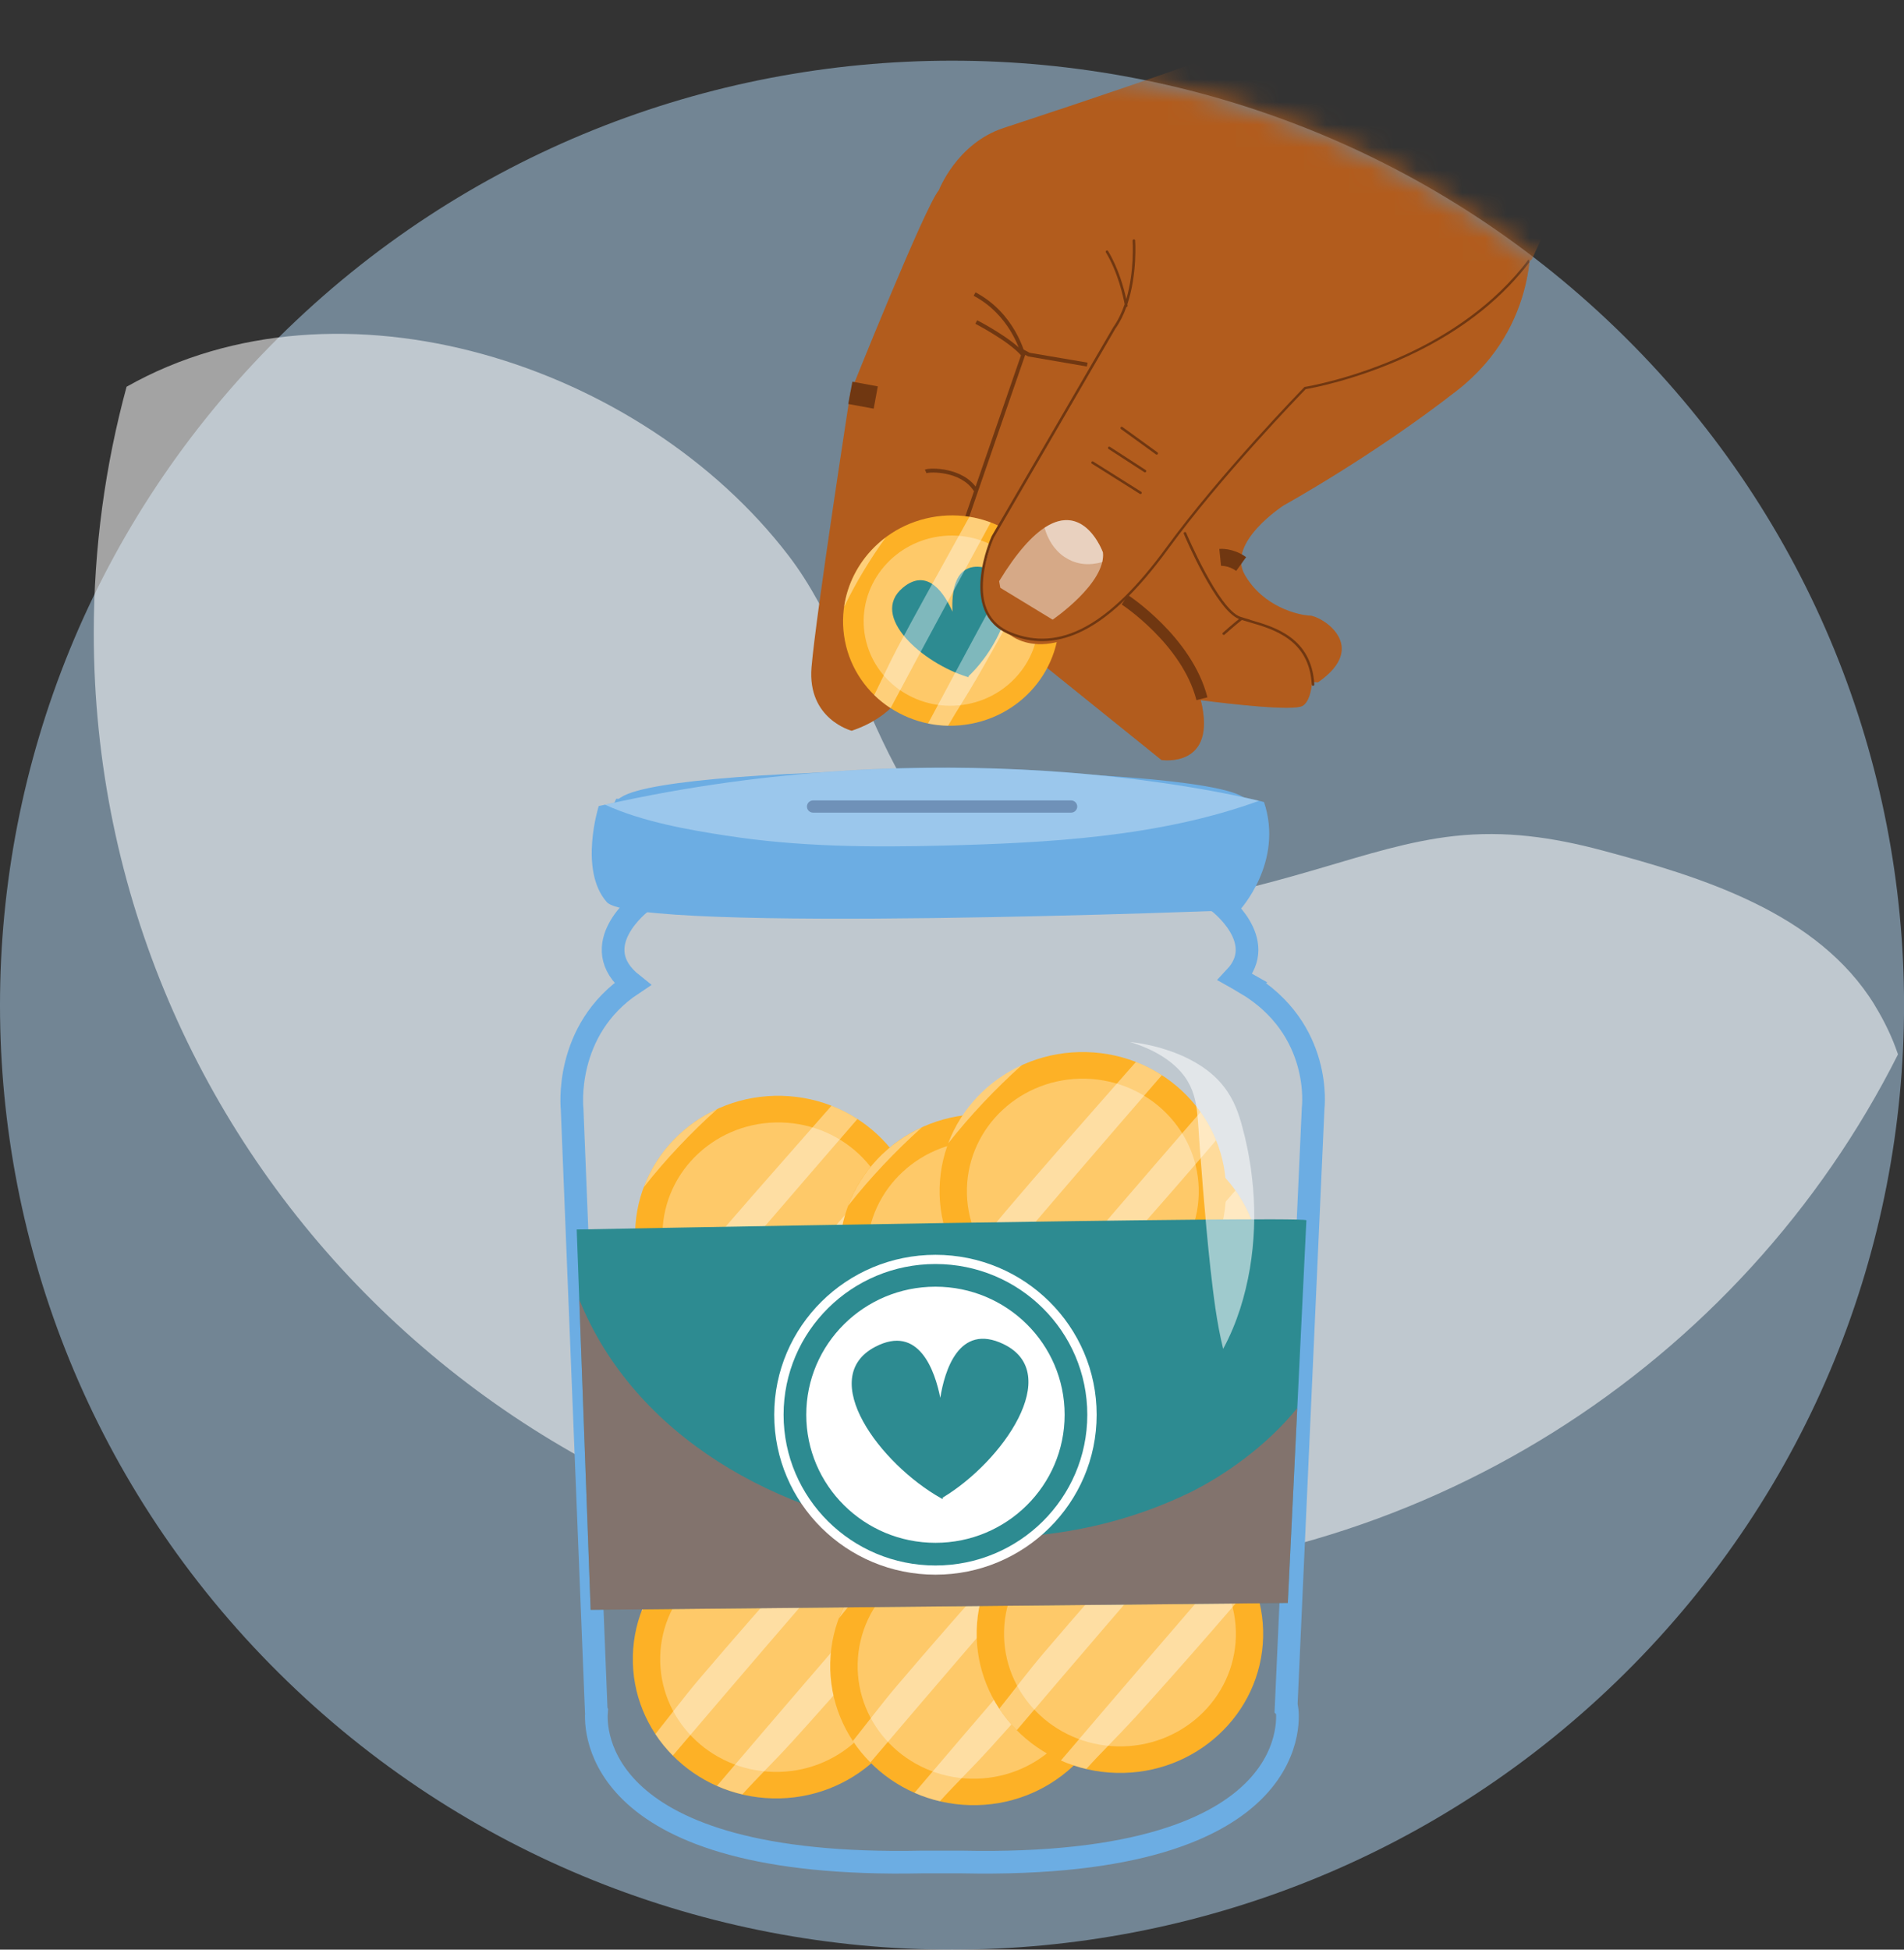 <?xml version="1.0" encoding="UTF-8"?>
<svg xmlns="http://www.w3.org/2000/svg" width="84" height="86" viewBox="0 0 84 86" fill="none">
  <rect x="0" y="0" width="84" height="86" fill="#333333" stroke="none"/>
  <g clip-path="url(#clip0_8_879)">
    <path opacity="0.48" d="M71.7 73.797C88.103 57.527 88.103 31.149 71.7 14.879C55.298 -1.391 28.704 -1.391 12.302 14.879C-4.101 31.149 -4.101 57.527 12.302 73.797C28.704 90.067 55.298 90.067 71.7 73.797Z" fill="#B6DCFD"></path>
    <path opacity="0.55" d="M82.706 44.334C80.2 40.251 75.076 38.685 70.689 37.514C68.512 36.934 66.41 36.627 64.15 36.879C62.176 37.097 60.255 37.71 58.358 38.265C54.483 39.401 50.133 40.592 46.101 39.546C38.917 37.68 38.65 29.557 34.796 24.518C28.307 16.035 14.977 11.748 5.584 17.06C4.643 20.525 4.137 24.166 4.137 27.925C4.137 50.935 22.941 69.587 46.138 69.587C62.601 69.587 76.851 60.189 83.735 46.509C83.482 45.758 83.131 45.03 82.704 44.336L82.706 44.334Z" fill="white"></path>
    <path d="M54.946 43.362L54.493 43.106C56.002 41.496 53.766 39.798 53.766 39.798C55.666 39.04 54.762 35.849 54.762 35.793C54.762 35.077 48.66 34.496 41.133 34.496C33.605 34.496 27.83 35.047 27.517 35.736H27.503C27.503 35.736 26.04 38.895 28.3 39.798C28.3 39.798 25.773 41.715 27.9 43.408C24.841 45.438 25.241 48.935 25.241 48.935L26.304 75.444C26.304 75.444 26.314 75.462 26.318 75.471C26.246 76.266 26.163 82.441 40.682 82.134H42.428C57.946 82.466 56.78 75.388 56.78 75.388L56.739 75.347L57.932 48.891C57.932 48.891 58.381 45.394 54.943 43.364L54.946 43.362Z" stroke="#6CADE3" stroke-miterlimit="10"></path>
    <path d="M26.414 35.556C26.414 35.556 25.524 38.378 26.769 39.791C28.014 41.203 54.697 40.143 54.697 40.143C54.697 40.143 56.653 38.026 55.765 35.379C55.765 35.379 42.6 31.849 26.414 35.556Z" fill="#6CADE3"></path>
    <path opacity="0.32" d="M32.062 36.862C35.212 37.356 38.431 37.381 41.611 37.3C46.203 37.183 51.148 36.925 55.542 35.326C53.759 34.89 41.525 32.169 26.692 35.496C28.381 36.266 30.413 36.607 32.062 36.865V36.862Z" fill="white"></path>
    <path d="M40.556 73.343C40.64 69.953 37.879 67.136 34.389 67.051C30.9 66.967 28.003 69.646 27.92 73.036C27.836 76.426 30.597 79.243 34.087 79.328C37.576 79.412 40.473 76.733 40.556 73.343Z" fill="#FDB126"></path>
    <path opacity="0.31" d="M39.353 73.318C39.421 70.576 37.187 68.297 34.363 68.228C31.539 68.16 29.195 70.328 29.127 73.07C29.06 75.813 31.294 78.091 34.118 78.16C36.942 78.228 39.286 76.061 39.353 73.318Z" fill="white"></path>
    <path opacity="0.39" d="M31.544 67.631C30.049 68.315 28.873 69.553 28.3 71.08C29.28 69.836 30.367 68.689 31.544 67.631Z" fill="white"></path>
    <path opacity="0.39" d="M37.725 68.073C37.367 67.843 36.986 67.645 36.582 67.488C36.185 67.942 35.786 68.394 35.389 68.848C33.872 70.571 32.353 72.294 30.866 74.043C30.195 74.831 29.568 75.674 28.913 76.492C29.136 76.833 29.396 77.148 29.684 77.439C32.348 74.305 35.031 71.184 37.725 68.076V68.073Z" fill="white"></path>
    <path opacity="0.39" d="M34.87 76.916C36.016 75.651 37.149 74.373 38.269 73.087C38.889 72.375 39.504 71.661 40.115 70.944C39.936 70.502 39.706 70.085 39.43 69.7C36.817 72.714 34.215 75.739 31.63 78.778C31.986 78.934 32.362 79.061 32.75 79.151C33.437 78.391 34.178 77.676 34.868 76.914L34.87 76.916Z" fill="white"></path>
    <path d="M49.265 73.64C49.348 70.25 46.587 67.434 43.097 67.35C39.608 67.266 36.712 69.946 36.629 73.336C36.546 76.726 39.307 79.542 42.797 79.626C46.286 79.71 49.182 77.03 49.265 73.64Z" fill="#FDB126"></path>
    <path opacity="0.31" d="M48.065 73.616C48.132 70.873 45.897 68.595 43.073 68.527C40.249 68.459 37.906 70.627 37.839 73.37C37.771 76.112 40.006 78.391 42.83 78.459C45.654 78.526 47.998 76.358 48.065 73.616Z" fill="white"></path>
    <path opacity="0.39" d="M40.257 67.935C38.761 68.62 37.586 69.857 37.012 71.384C37.992 70.14 39.079 68.993 40.257 67.935Z" fill="white"></path>
    <path opacity="0.39" d="M46.44 68.378C46.082 68.147 45.701 67.949 45.297 67.793C44.9 68.246 44.5 68.698 44.103 69.152C42.587 70.875 41.067 72.598 39.581 74.347C38.91 75.135 38.282 75.978 37.627 76.796C37.85 77.137 38.111 77.453 38.399 77.743C41.063 74.61 43.745 71.488 46.44 68.38V68.378Z" fill="white"></path>
    <path opacity="0.39" d="M43.585 77.22C44.73 75.955 45.864 74.677 46.983 73.391C47.603 72.679 48.219 71.965 48.83 71.248C48.651 70.806 48.421 70.389 48.145 70.004C45.532 73.018 42.93 76.043 40.345 79.082C40.7 79.238 41.077 79.365 41.465 79.455C42.152 78.695 42.893 77.98 43.583 77.218L43.585 77.22Z" fill="white"></path>
    <path d="M55.726 72.218C55.809 68.828 53.047 66.012 49.558 65.928C46.069 65.844 43.173 68.524 43.09 71.914C43.007 75.304 45.768 78.12 49.258 78.204C52.747 78.288 55.643 75.608 55.726 72.218Z" fill="#FDB126"></path>
    <path opacity="0.31" d="M54.523 72.192C54.59 69.449 52.355 67.171 49.532 67.103C46.708 67.035 44.364 69.203 44.297 71.946C44.23 74.688 46.465 76.966 49.289 77.034C52.112 77.102 54.456 74.934 54.523 72.192Z" fill="white"></path>
    <path opacity="0.39" d="M46.716 66.511C45.22 67.196 44.045 68.433 43.471 69.96C44.452 68.716 45.539 67.569 46.716 66.511Z" fill="white"></path>
    <path opacity="0.39" d="M52.899 66.954C52.541 66.723 52.161 66.525 51.756 66.369C51.359 66.823 50.96 67.274 50.563 67.728C49.046 69.451 47.527 71.175 46.04 72.923C45.369 73.711 44.742 74.554 44.087 75.372C44.31 75.713 44.57 76.029 44.858 76.319C47.522 73.186 50.205 70.064 52.899 66.956V66.954Z" fill="white"></path>
    <path opacity="0.39" d="M50.045 75.796C51.19 74.531 52.323 73.253 53.443 71.967C54.063 71.255 54.678 70.541 55.289 69.824C55.11 69.382 54.88 68.965 54.604 68.58C51.991 71.594 49.39 74.619 46.804 77.658C47.16 77.814 47.536 77.941 47.924 78.031C48.611 77.271 49.352 76.556 50.042 75.794L50.045 75.796Z" fill="white"></path>
    <path d="M40.657 54.629C40.741 51.239 37.98 48.423 34.49 48.338C31.001 48.253 28.104 50.933 28.021 54.323C27.937 57.713 30.698 60.529 34.188 60.614C37.677 60.699 40.574 58.019 40.657 54.629Z" fill="#FDB126"></path>
    <path opacity="0.31" d="M39.454 54.602C39.522 51.86 37.288 49.581 34.464 49.513C31.64 49.444 29.296 51.612 29.228 54.354C29.161 57.097 31.395 59.376 34.219 59.444C37.043 59.513 39.387 57.345 39.454 54.602Z" fill="white"></path>
    <path opacity="0.39" d="M31.647 48.919C30.151 49.603 28.976 50.84 28.402 52.368C29.382 51.123 30.469 49.976 31.647 48.919Z" fill="white"></path>
    <path opacity="0.39" d="M37.827 49.361C37.47 49.131 37.089 48.932 36.684 48.776C36.287 49.23 35.888 49.681 35.488 50.135C33.972 51.858 32.453 53.582 30.966 55.331C30.295 56.118 29.668 56.962 29.013 57.779C29.236 58.12 29.496 58.436 29.784 58.726C32.448 55.593 35.131 52.471 37.825 49.363L37.827 49.361Z" fill="white"></path>
    <path opacity="0.39" d="M34.973 58.204C36.118 56.939 37.251 55.66 38.371 54.374C38.991 53.663 39.606 52.948 40.217 52.232C40.038 51.79 39.809 51.373 39.532 50.988C36.919 54.001 34.318 57.026 31.733 60.065C32.088 60.222 32.464 60.349 32.852 60.438C33.54 59.678 34.281 58.964 34.97 58.201L34.973 58.204Z" fill="white"></path>
    <path d="M49.678 55.438C49.761 52.048 46.999 49.232 43.51 49.148C40.02 49.064 37.124 51.744 37.041 55.134C36.958 58.524 39.72 61.34 43.209 61.424C46.699 61.508 49.595 58.828 49.678 55.438Z" fill="#FDB126"></path>
    <path opacity="0.31" d="M48.472 55.409C48.54 52.666 46.305 50.388 43.481 50.32C40.657 50.252 38.313 52.42 38.246 55.163C38.179 57.905 40.414 60.184 43.238 60.252C46.062 60.32 48.405 58.151 48.472 55.409Z" fill="white"></path>
    <path opacity="0.39" d="M40.668 49.732C39.172 50.416 37.997 51.654 37.423 53.181C38.403 51.937 39.49 50.79 40.668 49.732Z" fill="white"></path>
    <path opacity="0.39" d="M46.849 50.175C46.491 49.944 46.11 49.746 45.706 49.589C45.309 50.043 44.909 50.495 44.512 50.949C42.995 52.672 41.476 54.395 39.99 56.144C39.318 56.932 38.691 57.775 38.036 58.593C38.259 58.934 38.519 59.25 38.807 59.54C41.472 56.407 44.154 53.285 46.849 50.177V50.175Z" fill="white"></path>
    <path opacity="0.39" d="M43.996 59.017C45.141 57.752 46.275 56.473 47.394 55.188C48.015 54.476 48.63 53.762 49.241 53.045C49.062 52.603 48.832 52.186 48.556 51.801C45.943 54.815 43.341 57.84 40.756 60.878C41.112 61.035 41.488 61.162 41.876 61.252C42.563 60.491 43.304 59.777 43.994 59.014L43.996 59.017Z" fill="white"></path>
    <path d="M55.624 56.15C55.707 52.761 52.945 49.944 49.456 49.86C45.966 49.776 43.07 52.456 42.987 55.846C42.904 59.236 45.666 62.053 49.155 62.136C52.645 62.22 55.541 59.54 55.624 56.15Z" fill="#FDB126"></path>
    <path opacity="0.31" d="M54.421 56.124C54.488 53.381 52.253 51.103 49.429 51.035C46.605 50.967 44.262 53.135 44.195 55.878C44.128 58.62 46.363 60.899 49.186 60.967C52.01 61.035 54.354 58.866 54.421 56.124Z" fill="white"></path>
    <path opacity="0.39" d="M46.614 50.444C45.118 51.128 43.943 52.365 43.369 53.893C44.349 52.649 45.436 51.502 46.614 50.444Z" fill="white"></path>
    <path opacity="0.39" d="M52.795 50.886C52.437 50.656 52.056 50.458 51.652 50.301C51.255 50.755 50.855 51.206 50.458 51.66C48.941 53.384 47.422 55.107 45.936 56.856C45.264 57.644 44.637 58.487 43.982 59.305C44.205 59.646 44.465 59.961 44.754 60.252C47.418 57.118 50.1 53.996 52.795 50.889V50.886Z" fill="white"></path>
    <path opacity="0.39" d="M49.942 59.729C51.087 58.464 52.221 57.185 53.34 55.9C53.961 55.188 54.576 54.474 55.187 53.757C55.008 53.315 54.778 52.898 54.502 52.513C51.889 55.526 49.287 58.551 46.702 61.59C47.058 61.747 47.434 61.874 47.822 61.964C48.509 61.203 49.25 60.489 49.94 59.727L49.942 59.729Z" fill="white"></path>
    <path d="M54.09 52.699C54.174 49.309 51.413 46.492 47.924 46.408C44.434 46.323 41.538 49.003 41.454 52.393C41.371 55.783 44.132 58.599 47.621 58.684C51.111 58.769 54.007 56.089 54.09 52.699Z" fill="#FDB126"></path>
    <path opacity="0.31" d="M52.885 52.672C52.953 49.93 50.718 47.651 47.895 47.582C45.071 47.514 42.727 49.682 42.659 52.424C42.592 55.167 44.826 57.445 47.65 57.514C50.474 57.582 52.818 55.415 52.885 52.672Z" fill="white"></path>
    <path opacity="0.39" d="M45.076 46.986C43.581 47.67 42.405 48.907 41.832 50.435C42.812 49.191 43.899 48.043 45.076 46.986Z" fill="white"></path>
    <path opacity="0.39" d="M51.257 47.428C50.899 47.198 50.519 47 50.114 46.843C49.717 47.297 49.318 47.748 48.918 48.202C47.401 49.926 45.882 51.649 44.396 53.398C43.725 54.185 43.097 55.029 42.443 55.847C42.666 56.188 42.926 56.503 43.214 56.794C45.878 53.66 48.56 50.538 51.255 47.431L51.257 47.428Z" fill="white"></path>
    <path opacity="0.39" d="M48.405 56.27C49.55 55.006 50.683 53.727 51.803 52.441C52.423 51.73 53.039 51.015 53.65 50.299C53.471 49.856 53.241 49.439 52.964 49.055C50.351 52.068 47.75 55.093 45.165 58.132C45.52 58.289 45.896 58.415 46.284 58.505C46.972 57.745 47.713 57.031 48.403 56.268L48.405 56.27Z" fill="white"></path>
    <path d="M25.443 54.234C25.443 54.234 57.326 53.623 57.635 53.826L56.815 70.707L26.058 71.011L25.443 54.232V54.234Z" fill="#2D8B91"></path>
    <g style="mix-blend-mode:multiply" opacity="0.49">
      <path d="M52.351 65.903C48.821 67.59 44.805 68.136 40.926 67.677C34.301 66.894 27.986 63.339 25.556 57.324L26.058 71.013L56.815 70.709L57.233 62.109C55.902 63.758 54.012 65.113 52.351 65.906V65.903Z" fill="#DA5A48"></path>
    </g>
    <path d="M41.27 69.46C45.197 69.46 48.382 66.302 48.382 62.406C48.382 58.51 45.197 55.351 41.27 55.351C37.342 55.351 34.157 58.51 34.157 62.406C34.157 66.302 37.342 69.46 41.27 69.46Z" fill="white"></path>
    <path d="M41.27 68.555C44.693 68.555 47.469 65.802 47.469 62.406C47.469 59.01 44.693 56.257 41.27 56.257C37.846 56.257 35.07 59.01 35.07 62.406C35.07 65.802 37.846 68.555 41.27 68.555Z" stroke="#2D8B91" stroke-miterlimit="10"></path>
    <path d="M44.284 59.295C42.291 58.328 41.669 60.5 41.483 61.659C41.251 60.498 40.554 58.392 38.61 59.411C36.006 60.775 38.814 64.574 41.532 66.097C41.551 66.106 41.569 66.117 41.585 66.129V66.064C44.252 64.461 46.93 60.581 44.282 59.295H44.284Z" fill="#2D8B91"></path>
    <path opacity="0.31" d="M47.253 35.846H35.872C35.723 35.846 35.6 35.727 35.6 35.577C35.6 35.429 35.723 35.307 35.872 35.307H47.253C47.401 35.307 47.525 35.427 47.525 35.577C47.525 35.724 47.404 35.846 47.253 35.846Z" fill="#101A46"></path>
    <path opacity="0.54" d="M49.843 45.961C50.17 45.995 50.488 46.055 50.797 46.122C51.104 46.193 51.392 46.281 51.668 46.378C52.221 46.571 52.683 46.815 53.076 47.08C53.858 47.617 54.265 48.237 54.52 48.838C54.646 49.14 54.739 49.439 54.815 49.737C54.897 50.032 54.964 50.326 55.025 50.624C55.092 50.919 55.129 51.216 55.182 51.513C55.22 51.81 55.257 52.107 55.282 52.402C55.385 53.591 55.338 54.78 55.141 55.966C54.934 57.153 54.59 58.335 53.963 59.501C53.67 58.309 53.536 57.132 53.401 55.957C53.273 54.782 53.169 53.612 53.073 52.439L52.936 50.681C52.888 50.096 52.871 49.502 52.799 48.935C52.723 48.37 52.558 47.815 52.114 47.301C51.668 46.788 50.953 46.301 49.84 45.958L49.843 45.961Z" fill="white"></path>
    <mask id="mask0_8_879" style="mask-type:luminance" maskUnits="userSpaceOnUse" x="-1" y="2" width="86" height="84">
      <path d="M71.7 73.797C88.103 57.527 88.103 31.149 71.7 14.879C55.298 -1.391 28.704 -1.391 12.302 14.879C-4.101 31.149 -4.101 57.527 12.302 73.797C28.704 90.067 55.298 90.067 71.7 73.797Z" fill="white"></path>
    </mask>
    <g mask="url(#mask0_8_879)">
      <path d="M41.418 8.396C41.418 8.396 42.203 6.329 44.275 5.645C46.347 4.958 58.167 1.12 59.082 0.058C59.082 0.058 68.424 -1.281 68.694 9.041L67.583 11.437L53.313 23.463L42.635 15.927L41.418 8.396Z" fill="#B25C1D"></path>
      <path d="M37.572 32.234C37.572 32.234 35.614 31.727 35.802 29.439C35.992 27.152 37.514 17.33 37.514 17.33C37.514 17.33 40.819 9.073 41.416 8.398C42.013 7.723 46.925 10.739 45.813 16.051L43.207 20.975L40.573 27.46C40.573 27.46 41.137 31.041 37.569 32.236L37.572 32.234Z" fill="#B25C1D"></path>
      <path d="M58.743 13.916C58.743 13.916 54.147 18.263 52.079 20.581C51.345 21.404 50.858 22.032 50.593 22.643C50.096 22.509 49.466 22.892 48.76 24.846C48.642 25.173 48.593 25.5 48.598 25.822C46.965 24.216 46.677 17.215 46.677 17.215C46.677 17.215 42.559 13.598 42.031 21.993C42.031 21.993 41.804 25.279 46.168 29.437L51.241 33.524C51.241 33.524 53.726 33.911 52.976 30.886C54.228 31.048 57.071 31.379 57.47 31.135C57.742 30.969 57.849 30.495 57.888 30.082C58.053 30.094 58.148 30.098 58.148 30.098C60.457 28.49 58.295 27.177 57.793 27.156C57.291 27.138 55.728 26.779 54.913 25.35C54.098 23.922 56.641 22.288 56.641 22.288C56.641 22.288 60.583 20.111 64.283 17.224C67.983 14.34 67.507 10.23 67.507 10.23C66.893 9.608 58.743 13.92 58.743 13.92V13.916Z" fill="#B25C1D"></path>
      <g style="mix-blend-mode:multiply" opacity="0.33">
        <path d="M66.324 12.745C63.372 15.436 59.579 17.358 55.529 17.024C54.286 18.249 52.955 19.597 52.077 20.579C51.343 21.401 50.855 22.03 50.59 22.641C50.093 22.507 49.464 22.889 48.758 24.843C48.639 25.17 48.591 25.497 48.595 25.82C46.962 24.214 48.219 16.174 48.219 16.174C48.219 16.174 46.163 15.75 45.223 15.683C45.051 16.263 44.577 17.602 44.373 18.171C43.683 20.07 43.297 22.095 42.37 23.896C42.819 25.251 43.838 27.218 46.166 29.435L51.239 33.522C51.239 33.522 53.724 33.909 52.974 30.884C54.225 31.045 57.069 31.377 57.468 31.133C57.74 30.967 57.847 30.492 57.886 30.08C58.051 30.091 58.146 30.096 58.146 30.096C60.455 28.488 58.292 27.175 57.791 27.154C57.289 27.136 55.726 26.776 54.911 25.348C54.095 23.919 56.639 22.286 56.639 22.286C56.639 22.286 60.58 20.109 64.28 17.222C66.638 15.383 67.3 13.05 67.469 11.596C67.105 11.992 66.726 12.379 66.322 12.745H66.324Z" fill="#B25C1D"></path>
      </g>
      <path d="M49.624 26.456C49.624 26.456 52.363 28.241 53.027 30.822" stroke="#703711" stroke-width="0.5" stroke-miterlimit="10"></path>
      <path d="M42.45 23.703L42.285 23.647L45.051 15.653C44.995 15.443 44.524 13.879 42.956 13.047L43.037 12.895C44.784 13.819 45.22 15.618 45.225 15.637L45.23 15.66L45.22 15.683L42.445 23.703H42.45Z" fill="#703711"></path>
      <path d="M47.95 16.167L45.36 15.722L45.037 15.554L45.118 15.399L45.429 15.563L47.98 15.996L47.95 16.167Z" fill="#703711"></path>
      <path d="M42.845 31.926C45.432 31.432 47.134 28.993 46.646 26.479C46.158 23.965 43.665 22.328 41.078 22.822C38.49 23.316 36.789 25.755 37.277 28.269C37.765 30.783 40.258 32.42 42.845 31.926Z" fill="#FDB126"></path>
      <path opacity="0.31" d="M42.675 31.061C44.768 30.661 46.146 28.688 45.751 26.654C45.357 24.62 43.34 23.294 41.246 23.694C39.153 24.094 37.775 26.067 38.17 28.101C38.564 30.135 40.581 31.46 42.675 31.061Z" fill="white"></path>
      <path d="M43.506 25.051C42.071 24.7 41.978 26.203 42.022 26.984C41.706 26.26 40.949 24.988 39.832 25.924C38.331 27.177 40.703 29.255 42.691 29.863C42.705 29.868 42.717 29.873 42.73 29.877L42.721 29.836C44.226 28.417 45.416 25.516 43.509 25.051H43.506Z" fill="#2D8B91"></path>
      <path opacity="0.39" d="M39.075 23.707C38.083 24.449 37.414 25.551 37.24 26.769C37.76 25.696 38.378 24.675 39.075 23.707Z" fill="white"></path>
      <path opacity="0.39" d="M43.706 23.046C43.406 22.933 43.09 22.848 42.768 22.797C42.547 23.196 42.326 23.592 42.106 23.991C41.267 25.504 40.426 27.016 39.611 28.543C39.244 29.232 38.919 29.953 38.568 30.661C38.789 30.875 39.031 31.068 39.291 31.237C40.749 28.5 42.222 25.769 43.706 23.046Z" fill="white"></path>
      <path opacity="0.39" d="M43.032 30.025C43.673 28.91 44.301 27.785 44.919 26.659C45.26 26.034 45.599 25.41 45.934 24.783C45.729 24.486 45.492 24.216 45.227 23.975C43.787 26.615 42.359 29.26 40.944 31.914C41.232 31.974 41.53 32.006 41.829 32.011C42.213 31.34 42.645 30.695 43.03 30.022L43.032 30.025Z" fill="white"></path>
      <path d="M49.831 12.63C49.831 12.63 47.485 17.763 46.807 18.802C46.129 19.841 41.021 26.133 44.603 28.032C44.603 28.032 46.844 29.882 50.337 25.456C53.831 21.032 59.047 15.344 59.047 15.344C59.047 15.344 60.22 11.063 56.037 9.107C56.037 9.107 52.662 6.216 49.831 12.63Z" fill="#B25C1D"></path>
      <path opacity="0.47" d="M44.133 25.93L46.44 27.334C46.44 27.334 48.8 25.723 48.658 24.368C48.658 24.368 47.257 20.431 44.078 25.638" fill="white"></path>
      <path opacity="0.47" d="M46.981 24.578C47.501 24.924 48.073 24.951 48.628 24.793C48.66 24.65 48.674 24.509 48.658 24.371C48.658 24.371 47.854 22.111 46.082 23.281C46.233 23.797 46.507 24.267 46.981 24.581V24.578Z" fill="white"></path>
      <path d="M67.444 11.432C65.906 13.494 63.79 14.81 62.097 15.6C59.693 16.722 57.593 17.063 57.572 17.065H57.554L57.54 17.081C57.503 17.118 53.849 20.869 51.457 24.147C48.941 27.594 46.756 28.781 44.579 27.884C43.66 27.504 43.255 26.689 43.383 25.458C43.478 24.53 43.855 23.703 43.855 23.701L49.209 14.494C49.415 14.206 49.573 13.879 49.694 13.54C49.694 13.54 49.696 13.54 49.699 13.54C49.703 13.54 49.708 13.538 49.712 13.536C49.736 13.526 49.75 13.501 49.745 13.478C49.745 13.478 49.743 13.457 49.736 13.423C50.182 12.089 50.082 10.626 50.08 10.607C50.08 10.577 50.052 10.557 50.019 10.559C49.989 10.561 49.966 10.589 49.968 10.619C49.968 10.637 50.059 11.944 49.689 13.199C49.592 12.75 49.35 11.84 48.886 11.075C48.869 11.05 48.837 11.04 48.809 11.057C48.783 11.073 48.774 11.105 48.788 11.13C49.329 12.022 49.562 13.119 49.617 13.418C49.494 13.78 49.329 14.13 49.111 14.439L43.75 23.654C43.734 23.689 42.227 27.034 44.528 27.983C45.539 28.4 46.547 28.382 47.583 27.917C48.842 27.352 50.145 26.124 51.543 24.207C53.856 21.035 57.356 17.42 57.603 17.167C57.821 17.13 59.839 16.768 62.136 15.697C64.736 14.483 66.406 12.973 67.479 11.557C67.463 11.517 67.448 11.476 67.442 11.432H67.444Z" fill="#703711"></path>
      <path d="M50.34 21.788C50.323 21.795 50.303 21.795 50.286 21.784L48.17 20.452C48.145 20.436 48.135 20.401 48.154 20.376C48.17 20.351 48.205 20.341 48.231 20.36L50.347 21.691C50.372 21.708 50.381 21.742 50.363 21.767C50.356 21.777 50.349 21.784 50.34 21.788Z" fill="#703711"></path>
      <path d="M50.537 20.832C50.521 20.839 50.5 20.839 50.484 20.828L48.907 19.805C48.881 19.788 48.874 19.754 48.89 19.726C48.907 19.701 48.941 19.694 48.967 19.71L50.544 20.733C50.57 20.749 50.577 20.784 50.56 20.811C50.553 20.821 50.546 20.828 50.537 20.832Z" fill="#703711"></path>
      <path d="M51.053 20.051C51.034 20.058 51.013 20.058 50.997 20.044L49.455 18.927C49.429 18.908 49.425 18.874 49.443 18.848C49.462 18.823 49.496 18.819 49.522 18.837L51.064 19.954C51.09 19.973 51.094 20.007 51.076 20.033C51.069 20.04 51.062 20.046 51.053 20.051Z" fill="#703711"></path>
      <path d="M55.155 27.336C54.997 27.29 54.846 27.248 54.718 27.205C53.763 26.88 52.344 23.537 52.33 23.502C52.319 23.475 52.286 23.461 52.256 23.472C52.23 23.484 52.214 23.516 52.226 23.546C52.284 23.684 53.661 26.93 54.662 27.304C54.386 27.525 53.956 27.905 53.951 27.91C53.928 27.93 53.926 27.965 53.947 27.988C53.963 28.006 53.991 28.011 54.012 28.002C54.016 28.002 54.021 27.997 54.026 27.993C54.03 27.988 54.523 27.552 54.788 27.348C54.89 27.38 55.004 27.412 55.12 27.447C56.172 27.751 57.765 28.209 57.872 30.197C57.872 30.227 57.9 30.253 57.93 30.25C57.937 30.25 57.944 30.25 57.951 30.246C57.972 30.237 57.986 30.216 57.984 30.193C57.87 28.126 56.232 27.654 55.15 27.343L55.155 27.336Z" fill="#703711"></path>
      <path d="M53.831 24.587C53.831 24.587 54.286 24.541 54.757 24.88" stroke="#703711" stroke-width="0.75" stroke-miterlimit="10"></path>
      <path d="M45.076 15.71C44.533 15.059 43.044 14.291 43.03 14.282L43.111 14.128C43.174 14.16 44.644 14.92 45.211 15.598L45.076 15.708V15.71Z" fill="#703711"></path>
      <path d="M42.965 21.664C42.401 20.765 41.014 20.811 40.875 20.873L40.803 20.717C41.028 20.615 42.508 20.608 43.114 21.572L42.965 21.664Z" fill="#703711"></path>
      <path d="M37.514 17.328L38.636 17.535" stroke="#703711" stroke-miterlimit="10"></path>
    </g>
  </g>
  <defs>
    <clipPath id="clip0_8_879">
      <rect width="84" height="86" fill="white"></rect>
    </clipPath>
  </defs>
</svg>
